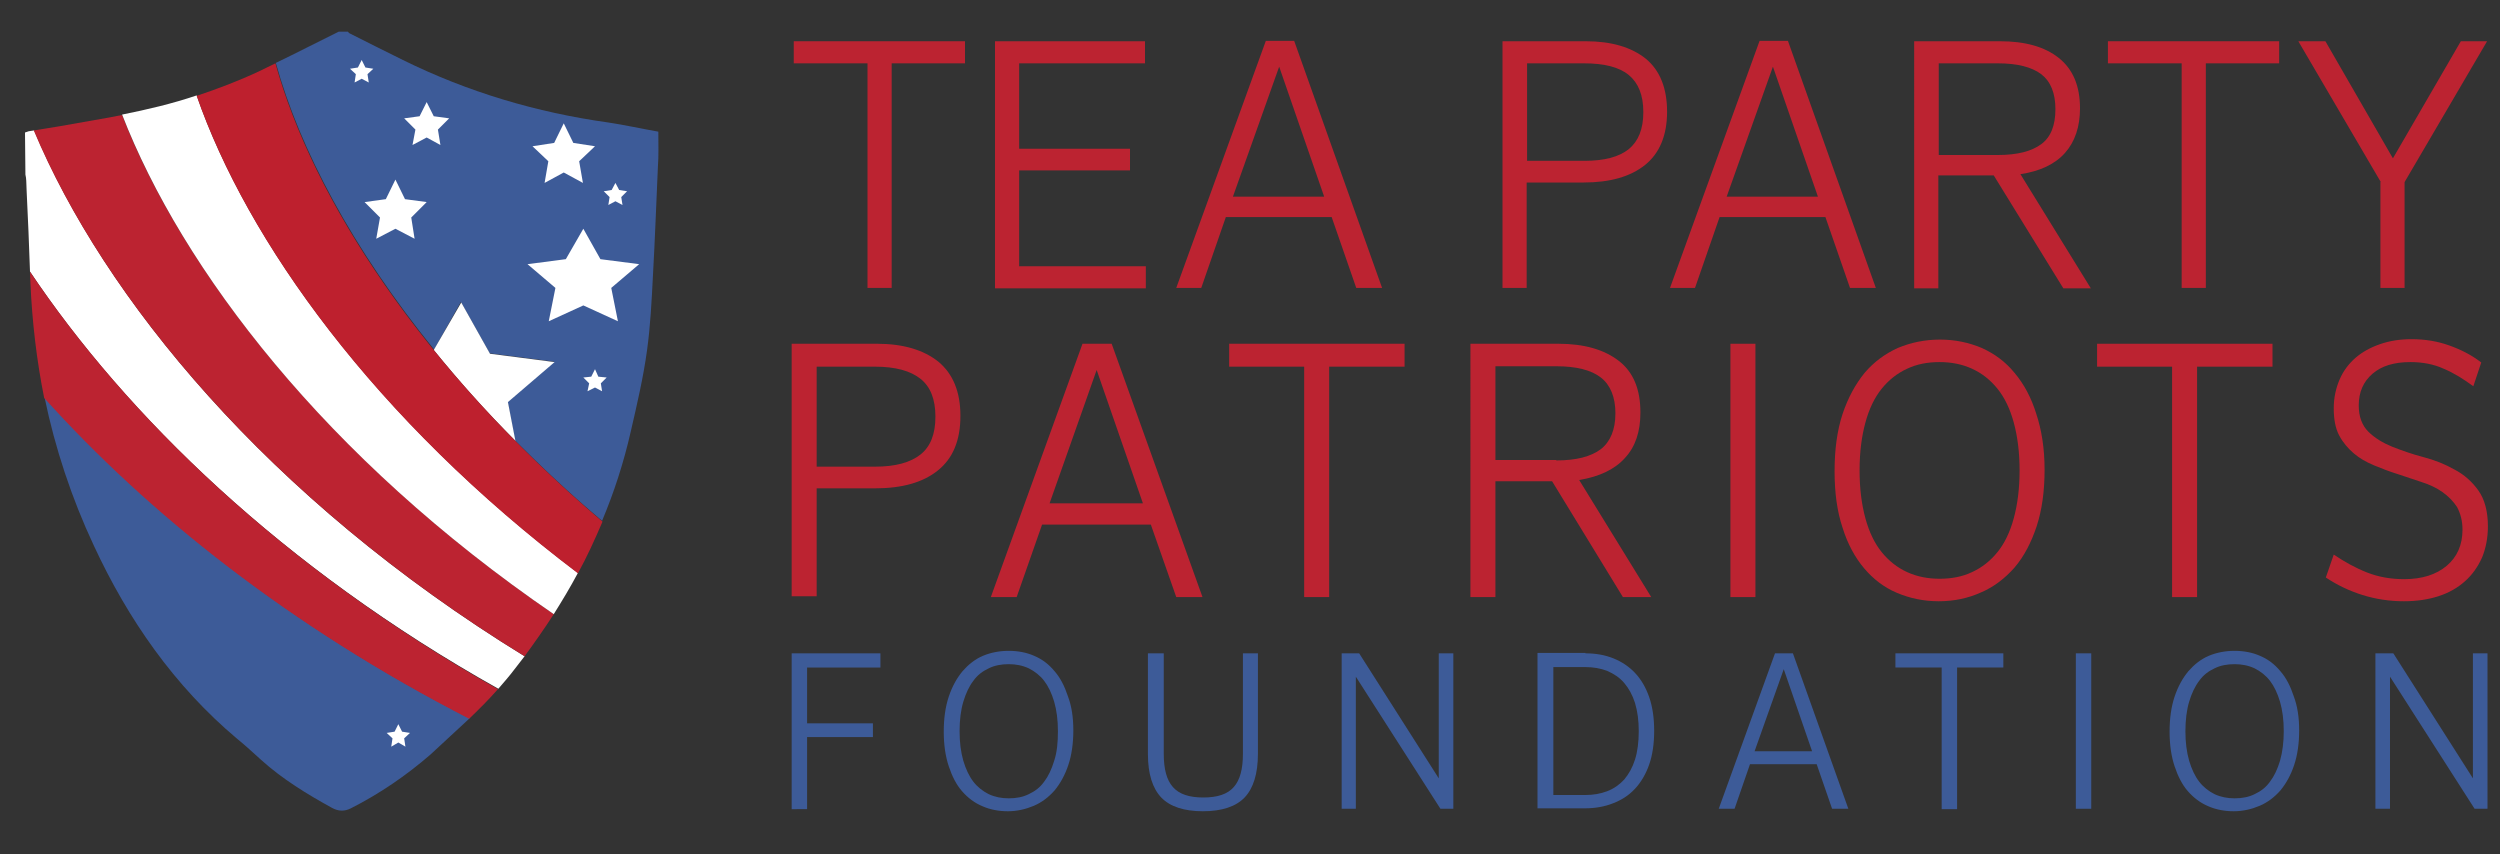 <?xml version="1.0" encoding="UTF-8"?> <svg xmlns="http://www.w3.org/2000/svg" xmlns:xlink="http://www.w3.org/1999/xlink" version="1.1" id="Layer_1" x="0px" y="0px" viewBox="0 0 600 205" style="enable-background:new 0 0 600 205;" xml:space="preserve"><rect x="0" y="0" width="600" height="205" fill="#333333" stroke="none"/> <style type="text/css"> .st0{fill:none;stroke:#F4EA09;stroke-width:1.167;stroke-miterlimit:10;} .st1{fill:#BC2331;} .st2{fill:#3D5B98;} .st3{fill:#FFFFFF;} .st4{fill:#BE202E;} </style> <path class="st0" d="M191.2,27.8"></path> <g> <path class="st1" d="M208.1,15.2h-17.6V9.9h41.1v5.3H214v53.9h-5.8V15.2z"></path> <path class="st1" d="M238.7,9.9h36.1v5.3h-30.2v20.5h26.6v5.2h-26.6v23h30.4v5.3h-36.2V9.9z"></path> <path class="st1" d="M331.7,69.1h-6.2l-5.9-17h-25.4l-5.9,17h-6l21.5-59.3h6.8L331.7,69.1z M295.9,47.2h21.9L307,16L295.9,47.2z"></path> <path class="st1" d="M360.6,9.9h20c6.1,0,10.9,1.4,14.4,4.2c3.4,2.8,5.1,7.1,5.1,12.7c0,5.7-1.8,10-5.3,12.8 c-3.5,2.8-8.4,4.2-14.7,4.2h-13.7v25.3h-5.8V9.9z M366.5,38.6h13.7c4.8,0,8.3-0.9,10.7-2.8c2.3-1.9,3.5-4.8,3.5-8.9s-1.2-7-3.5-8.9 c-2.3-1.9-5.9-2.8-10.7-2.8h-13.7V38.6z"></path> <path class="st1" d="M450.2,69.1H444l-5.9-17h-25.4l-5.9,17h-6l21.5-59.3h6.8L450.2,69.1z M414.4,47.2h21.9L425.5,16L414.4,47.2z"></path> <path class="st1" d="M478.5,42.1h-13.3v27.1h-5.8V9.9H480c6,0,10.7,1.3,14.1,4c3.4,2.7,5.1,6.7,5.1,12.1c0,4.4-1.2,8-3.6,10.7 c-2.4,2.7-6,4.4-10.7,5.1l16.9,27.4h-6.6L478.5,42.1z M479.5,37.2c4.7,0,8.1-0.9,10.4-2.6c2.3-1.7,3.4-4.5,3.4-8.4 c0-3.8-1.1-6.6-3.4-8.4c-2.3-1.7-5.7-2.6-10.4-2.6h-14.2v22H479.5z"></path> <path class="st1" d="M523.5,15.2h-17.6V9.9H547v5.3h-17.6v53.9h-5.8V15.2z"></path> <path class="st1" d="M571.4,43.7L551.6,9.9h6.5l16.2,28.1l16.3-28.1h6.3l-19.8,33.8v25.4h-5.8V43.7z"></path> </g> <g> <path class="st1" d="M190,82.5h20.5c6.3,0,11.2,1.5,14.7,4.3c3.5,2.9,5.3,7.2,5.3,13c0,5.9-1.8,10.2-5.4,13.1 c-3.6,2.9-8.6,4.3-15.1,4.3h-14v25.9h-6V82.5z M196,112h14c4.9,0,8.5-1,10.9-2.9c2.4-1.9,3.6-4.9,3.6-9.1c0-4.2-1.2-7.2-3.6-9.1 c-2.4-1.9-6-2.9-10.9-2.9h-14V112z"></path> <path class="st1" d="M288.6,143.3h-6.3l-6.1-17.4h-26.1l-6.1,17.4h-6.2l22-60.8h7L288.6,143.3z M251.9,120.8h22.4l-11.1-32 L251.9,120.8z"></path> <path class="st1" d="M313.1,88h-18.1v-5.5h42.1V88h-18.1v55.3h-6V88z"></path> <path class="st1" d="M372.5,115.5h-13.6v27.8h-6V82.5H374c6.2,0,11,1.4,14.5,4.1c3.5,2.7,5.2,6.8,5.2,12.4c0,4.6-1.2,8.2-3.7,10.9 c-2.4,2.7-6.1,4.5-11,5.3l17.3,28.1h-6.8L372.5,115.5z M373.5,110.5c4.8,0,8.3-0.9,10.7-2.7c2.3-1.8,3.5-4.7,3.5-8.6 c0-3.9-1.2-6.8-3.5-8.6c-2.3-1.8-5.9-2.7-10.7-2.7h-14.6v22.5H373.5z"></path> <path class="st1" d="M415.3,82.5h6v60.8h-6V82.5z"></path> <path class="st1" d="M490.7,112.7c0,5.1-0.6,9.6-1.9,13.6c-1.3,3.9-3,7.2-5.3,9.9c-2.3,2.6-5,4.7-8.1,6c-3.1,1.4-6.5,2.1-10.1,2.1 c-3.6,0-6.9-0.7-10-2c-3.1-1.3-5.7-3.3-7.9-5.9c-2.2-2.6-4-5.9-5.2-9.8c-1.3-3.9-1.9-8.4-1.9-13.5c0-5.2,0.6-9.7,1.9-13.7 c1.3-3.9,3.1-7.2,5.3-9.9c2.2-2.6,4.9-4.6,8-6c3.1-1.3,6.5-2,10.1-2c3.6,0,6.9,0.7,10,2c3.1,1.4,5.7,3.3,7.9,6 c2.2,2.6,4,5.9,5.2,9.8C490,103.2,490.7,107.7,490.7,112.7z M484.7,112.9c0-4.4-0.5-8.2-1.4-11.5s-2.2-6-3.9-8.1 c-1.7-2.1-3.7-3.7-6.1-4.8c-2.4-1.1-5-1.6-7.8-1.6c-2.9,0-5.5,0.5-7.8,1.6c-2.4,1.1-4.4,2.7-6.1,4.8c-1.7,2.1-3,4.8-3.9,8.1 c-0.9,3.3-1.4,7.1-1.4,11.5c0,4.4,0.5,8.2,1.4,11.5c0.9,3.3,2.2,6,3.9,8.1c1.7,2.1,3.7,3.7,6.1,4.8c2.4,1.1,5,1.6,7.8,1.6 c2.9,0,5.5-0.5,7.8-1.6c2.4-1.1,4.4-2.7,6.1-4.8c1.7-2.1,3-4.8,3.9-8.1S484.7,117.3,484.7,112.9z"></path> <path class="st1" d="M521.4,88h-18.1v-5.5h42.1V88h-18.1v55.3h-6V88z"></path> <path class="st1" d="M560.1,133.1c2.5,1.7,5.2,3.2,8,4.3c2.8,1.1,5.8,1.6,8.9,1.6c4.3,0,7.7-1.1,10.2-3.2c2.5-2.1,3.8-5,3.8-8.7 c0-2.1-0.5-3.9-1.3-5.4c-0.9-1.4-2.1-2.6-3.5-3.6c-1.4-1-3.1-1.8-5-2.4c-1.9-0.6-3.8-1.3-5.7-1.9c-1.9-0.6-3.8-1.3-5.7-2.1 c-1.9-0.8-3.5-1.7-4.9-2.9c-1.4-1.2-2.6-2.6-3.5-4.3c-0.9-1.7-1.3-3.9-1.3-6.5c0-2.5,0.5-4.8,1.4-6.9c0.9-2.1,2.2-3.8,3.8-5.2 c1.6-1.4,3.6-2.5,5.9-3.3c2.3-0.8,4.8-1.2,7.6-1.2c3.2,0,6.2,0.5,9,1.5c2.8,1,5.4,2.3,7.7,4.1l-1.9,5.7c-2.3-1.7-4.7-3.2-7.1-4.2 c-2.4-1.1-5.1-1.6-8-1.6c-3.9,0-6.9,0.9-9.1,2.8c-2.2,1.9-3.3,4.4-3.3,7.6c0,2.7,0.8,4.8,2.3,6.3c1.5,1.5,3.5,2.7,5.7,3.6 c2.3,0.9,4.8,1.8,7.5,2.5c2.7,0.7,5.2,1.7,7.5,3c2.3,1.2,4.2,2.9,5.7,5s2.3,5,2.3,8.6c0,2.8-0.5,5.3-1.4,7.5 c-1,2.2-2.3,4.1-4.1,5.7c-1.8,1.6-3.9,2.8-6.4,3.6c-2.5,0.8-5.2,1.2-8.3,1.2c-3.4,0-6.7-0.5-9.9-1.5c-3.2-1-6.1-2.4-8.8-4.2 L560.1,133.1z"></path> </g> <g> <path class="st2" d="M190,156.8h21.3v3.4h-17.6v13.4h15.8v3.3h-15.8v17.3H190V156.8z"></path> <path class="st2" d="M257.6,175.3c0,3.1-0.4,5.9-1.2,8.3c-0.8,2.4-1.9,4.4-3.3,6.1c-1.4,1.6-3.1,2.9-5,3.7c-1.9,0.8-4,1.3-6.2,1.3 c-2.2,0-4.3-0.4-6.1-1.2c-1.9-0.8-3.5-2-4.9-3.6s-2.4-3.6-3.2-6s-1.2-5.2-1.2-8.3c0-3.2,0.4-6,1.2-8.4c0.8-2.4,1.9-4.4,3.3-6.1 c1.4-1.6,3-2.9,4.9-3.7c1.9-0.8,4-1.2,6.2-1.2c2.2,0,4.3,0.4,6.1,1.2c1.9,0.8,3.5,2,4.9,3.7c1.4,1.6,2.4,3.6,3.2,6 C257.2,169.5,257.6,172.2,257.6,175.3z M253.9,175.5c0-2.7-0.3-5-0.9-7.1c-0.6-2-1.4-3.7-2.4-5c-1-1.3-2.3-2.3-3.7-3 c-1.5-0.7-3.1-1-4.8-1c-1.8,0-3.4,0.3-4.8,1c-1.5,0.7-2.7,1.6-3.7,3c-1,1.3-1.8,3-2.4,5c-0.6,2-0.9,4.4-0.9,7.1 c0,2.7,0.3,5,0.9,7.1c0.6,2,1.4,3.7,2.4,5c1,1.3,2.3,2.3,3.7,3c1.5,0.7,3.1,1,4.8,1c1.8,0,3.4-0.3,4.8-1c1.5-0.7,2.7-1.6,3.7-3 c1-1.3,1.8-3,2.4-5C253.7,180.5,253.9,178.1,253.9,175.5z"></path> <path class="st2" d="M275.6,156.8h3.7v24.1c0,3.7,0.7,6.3,2.2,8c1.5,1.7,3.9,2.5,7.3,2.5c3.4,0,5.8-0.8,7.3-2.5 c1.5-1.7,2.2-4.3,2.2-8v-24.1h3.6v24.1c0,4.8-1.1,8.3-3.2,10.5c-2.1,2.2-5.5,3.3-10,3.3c-4.5,0-7.9-1.1-10-3.3 c-2.1-2.2-3.2-5.7-3.2-10.4V156.8z"></path> <path class="st2" d="M322,156.8h4.2l19.1,30v-30h3.5v37.3h-3.1l-20.3-31.7v31.7H322V156.8z"></path> <path class="st2" d="M380.5,156.8c2.5,0,4.7,0.4,6.7,1.2s3.8,2,5.2,3.5c1.5,1.6,2.6,3.5,3.4,5.8s1.2,5,1.2,8.1s-0.4,5.8-1.2,8.1 c-0.8,2.3-2,4.3-3.4,5.8c-1.5,1.6-3.2,2.7-5.3,3.5c-2,0.8-4.3,1.2-6.7,1.2h-11.4v-37.3H380.5z M380.5,190.8c1.9,0,3.6-0.3,5.2-0.9 c1.6-0.6,3-1.6,4.1-2.8c1.1-1.3,2-2.9,2.6-4.8c0.6-1.9,0.9-4.2,0.9-6.8c0-2.6-0.3-4.8-0.9-6.8c-0.6-1.9-1.5-3.5-2.6-4.8 c-1.1-1.3-2.5-2.2-4.1-2.9c-1.6-0.6-3.3-0.9-5.2-0.9h-7.7v30.7H380.5z"></path> <path class="st2" d="M443.6,194.1h-3.9l-3.7-10.7h-16l-3.7,10.7h-3.8l13.5-37.3h4.3L443.6,194.1z M421.1,180.3h13.8l-6.8-19.7 L421.1,180.3z"></path> <path class="st2" d="M466,160.2h-11.1v-3.4h25.9v3.4h-11.1v34H466V160.2z"></path> <path class="st2" d="M498.2,156.8h3.7v37.3h-3.7V156.8z"></path> <path class="st2" d="M551.8,175.3c0,3.1-0.4,5.9-1.2,8.3c-0.8,2.4-1.9,4.4-3.3,6.1c-1.4,1.6-3.1,2.9-5,3.7c-1.9,0.8-4,1.3-6.2,1.3 c-2.2,0-4.3-0.4-6.1-1.2c-1.9-0.8-3.5-2-4.9-3.6c-1.4-1.6-2.4-3.6-3.2-6c-0.8-2.4-1.2-5.2-1.2-8.3c0-3.2,0.4-6,1.2-8.4 c0.8-2.4,1.9-4.4,3.3-6.1c1.4-1.6,3-2.9,4.9-3.7c1.9-0.8,4-1.2,6.2-1.2c2.2,0,4.3,0.4,6.1,1.2c1.9,0.8,3.5,2,4.9,3.7 c1.4,1.6,2.4,3.6,3.2,6C551.4,169.5,551.8,172.2,551.8,175.3z M548.1,175.5c0-2.7-0.3-5-0.9-7.1c-0.6-2-1.4-3.7-2.4-5 c-1-1.3-2.3-2.3-3.7-3c-1.5-0.7-3.1-1-4.8-1c-1.8,0-3.4,0.3-4.8,1c-1.5,0.7-2.7,1.6-3.7,3c-1,1.3-1.8,3-2.4,5 c-0.6,2-0.9,4.4-0.9,7.1c0,2.7,0.3,5,0.9,7.1c0.6,2,1.4,3.7,2.4,5c1,1.3,2.3,2.3,3.7,3c1.5,0.7,3.1,1,4.8,1c1.8,0,3.4-0.3,4.8-1 c1.5-0.7,2.7-1.6,3.7-3c1-1.3,1.8-3,2.4-5C547.8,180.5,548.1,178.1,548.1,175.5z"></path> <path class="st2" d="M570.2,156.8h4.2l19.1,30v-30h3.5v37.3h-3.1l-20.3-31.7v31.7h-3.5V156.8z"></path> </g> <g> <g> <path class="st2" d="M132.9,147.4L132.9,147.4C132.9,147.4,132.9,147.4,132.9,147.4z"></path> <path class="st2" d="M112.7,172.4c-43-22-77.1-49.4-102-77c2.5,12.1,6.5,24.2,11.8,35.5c8.2,17.7,19.3,33.7,34.4,46.4 c2,1.6,3.9,3.4,5.8,5.1c5.1,4.6,11,8.2,17,11.5c1.5,0.8,2.9,0.9,4.5,0.1c6.9-3.5,13.2-7.8,19.1-12.9L112.7,172.4z"></path> </g> <g> <path class="st2" d="M158,31.6c-4-0.7-8-1.6-12-2.2c-17.2-2.4-33.7-7.3-49.3-15c-4.3-2.1-8.6-4.3-12.8-6.4 c-0.2-0.1-0.3-0.3-0.4-0.4c-0.7,0-1.5,0-2.2,0c-5.1,2.5-10.1,5.1-15.1,7.5c5.7,20.6,18.4,44.6,38,68.8l6.4-11.4l6.9,12.3l15.5,2 l-11.2,9.6l1.8,9.3c6.5,6.5,13.4,13,20.9,19.3c2.9-6.9,5.2-14,6.9-21.5c1.5-6.5,3-12.9,3.9-19.5c0.8-5.8,1.1-11.8,1.4-17.7 c0.5-8.8,0.8-17.5,1.2-26.3C158.1,37.4,158,34.6,158,31.6z"></path> </g> <polygon class="st3" points="142.8,88.6 143.6,90.4 145.6,90.6 144.2,92 144.5,93.9 142.8,93 141,93.9 141.4,92 140,90.6 141.9,90.4 "></polygon> <polygon class="st3" points="147.7,43.9 148.6,45.6 150.5,45.9 149.1,47.3 149.4,49.2 147.7,48.3 146,49.2 146.3,47.3 144.9,45.9 146.8,45.6 "></polygon> <polygon class="st3" points="86.8,14.4 87.7,16.2 89.6,16.5 88.2,17.8 88.5,19.8 86.8,18.9 85.1,19.8 85.4,17.8 84,16.5 85.9,16.2 "></polygon> <polygon class="st3" points="102.4,24.5 104.1,27.9 107.8,28.4 105.1,31.1 105.7,34.8 102.4,33 99,34.8 99.7,31.1 97,28.4 100.7,27.9 "></polygon> <polygon class="st3" points="135.3,29.6 137.6,34.3 142.8,35.1 139,38.7 139.9,43.9 135.3,41.4 130.7,43.9 131.6,38.7 127.8,35.1 133,34.3 "></polygon> <polygon class="st3" points="94.9,43.1 97.2,47.8 102.4,48.5 98.7,52.2 99.5,57.3 94.9,54.9 90.3,57.3 91.2,52.2 87.5,48.5 92.6,47.8 "></polygon> <polygon class="st3" points="140,54.9 144.1,62.2 153.4,63.4 146.7,69.1 148.3,77.1 140,73.3 131.7,77.1 133.3,69.1 126.6,63.4 135.8,62.2 "></polygon> <polygon class="st3" points="95.6,173.8 96.5,175.6 98.4,175.9 97,177.2 97.3,179.2 95.6,178.2 93.9,179.2 94.2,177.2 92.8,175.9 94.7,175.6 "></polygon> <polygon class="st1" points="29.3,27.6 29.3,27.6 29.3,27.6 "></polygon> <path class="st3" d="M8.2,31.3c-0.4,0.1-0.9,0.1-1.3,0.2c-0.3,0.1-0.6,0.2-0.9,0.3l0.1,10.1c0.1,0.5,0.2,1,0.2,1.5L6.4,46 c0.3,6.4,0.6,12.8,0.8,19.2c23,34.4,60.5,71,112.4,100.1c1.3-1.5,2.7-3.1,3.9-4.7c0.8-1,1.6-2.1,2.4-3.1 C64,119.5,24.8,71.1,8.2,31.3z"></path> <path class="st1" d="M7.2,65.2c0,0.9,0.1,1.7,0.1,2.6c0.4,9.4,1.5,18.7,3.3,27.7c24.9,27.7,59,54.9,102,77c2.4-2.3,4.7-4.6,6.9-7.1 C67.7,136.2,30.3,99.6,7.2,65.2z"></path> <path class="st1" d="M29.3,27.6c-1,0.2-2,0.4-3.1,0.6c-4,0.7-7.9,1.4-11.9,2.1c-2,0.3-4.1,0.7-6.1,1c0,0-0.1,0-0.1,0s0,0,0,0 C24.8,71.1,64,119.5,125.9,157.5c2.5-3.4,4.8-6.7,7-10.1C78.2,109.9,43.7,64.6,29.3,27.6z"></path> <path class="st3" d="M123.7,105.8l-1.8-9.3l11.2-9.6l-15.5-2l-6.9-12.3L104.1,84C110,91.3,116.5,98.6,123.7,105.8z"></path> <path class="st3" d="M29.3,27.5c14.4,37.1,48.8,82.4,103.6,119.9c2-3.2,4-6.5,5.8-9.9c-48.9-37-79.4-79.8-91.5-114.6 C41.3,24.9,35.3,26.3,29.3,27.5z"></path> <path class="st4" d="M62.2,17.1c-4.9,2.3-9.9,4.2-15,5.9c12.1,34.8,42.6,77.6,91.5,114.6c2.2-4,4.1-8.2,5.9-12.4 C101.2,88.3,75,47.5,66.1,15.2C64.8,15.8,63.5,16.5,62.2,17.1z"></path> </g> </svg> 